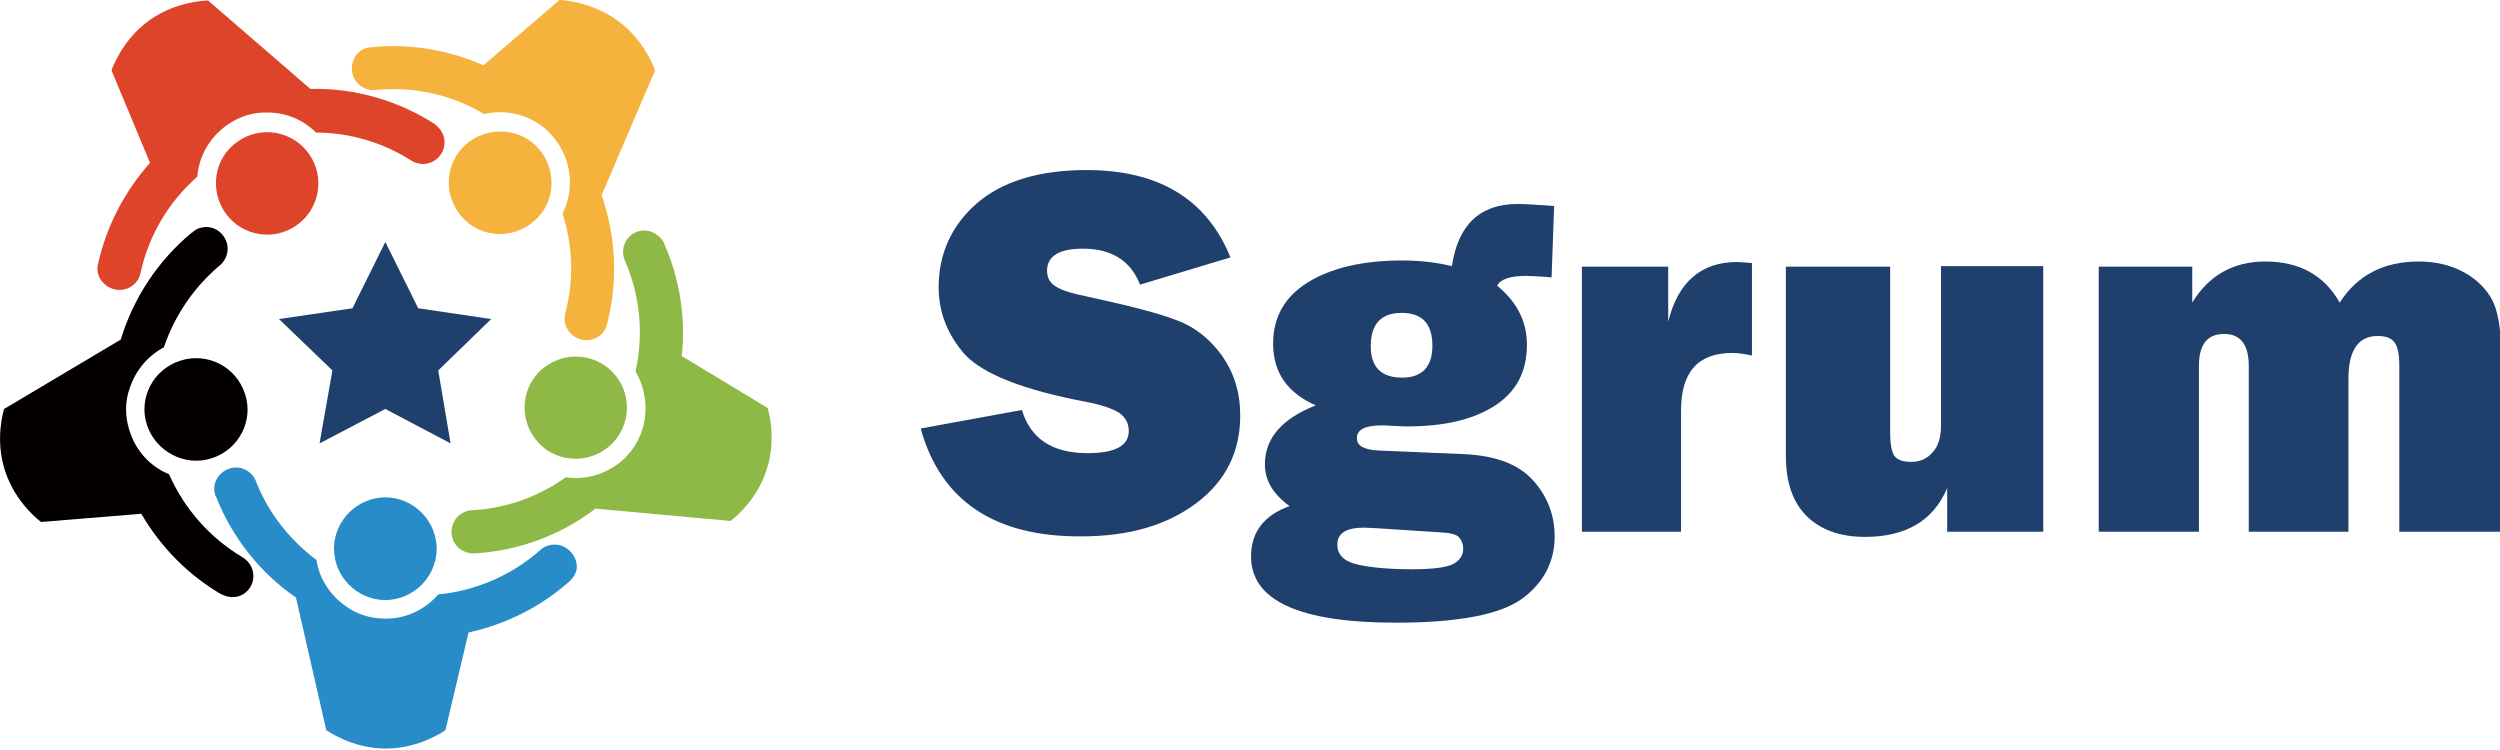 <?xml version="1.0" encoding="utf-8"?>
<!-- Generator: Adobe Illustrator 27.8.1, SVG Export Plug-In . SVG Version: 6.00 Build 0)  -->
<svg version="1.1" xmlns="http://www.w3.org/2000/svg" xmlns:xlink="http://www.w3.org/1999/xlink" x="0px" y="0px"
	 viewBox="0 0 486.6 145.9" style="enable-background:new 0 0 486.6 145.9;" xml:space="preserve">
<style type="text/css">
	.st0{fill:#1F406D;}
	.st1{fill:#278CC8;}
	.st2{fill:#8EB947;}
	.st3{fill:#F5B33D;}
	.st4{fill:#DD4429;}
	.st5{fill:#040000;}
</style>
<g id="ボツ">
</g>
<g id="レイヤー_3">
	<g>
		<g>
			<path class="st0" d="M179.2,83.4l19.7-3.6c1.7,5.6,5.9,8.4,12.8,8.4c5.3,0,8-1.4,8-4.3c0-1.5-0.6-2.6-1.8-3.5
				c-1.2-0.8-3.4-1.6-6.6-2.2c-12.1-2.3-19.9-5.4-23.4-9.1c-3.4-3.8-5.2-8.2-5.2-13.2c0-6.5,2.5-12,7.4-16.3
				c5-4.3,12.1-6.5,21.4-6.5c14.1,0,23.4,5.7,28,17l-17.6,5.3c-1.8-4.6-5.5-7-11.1-7c-4.6,0-7,1.4-7,4.3c0,1.3,0.5,2.3,1.6,3
				c1,0.7,3.1,1.4,6.1,2c8.3,1.8,14.2,3.3,17.7,4.7c3.5,1.3,6.4,3.7,8.7,6.9c2.3,3.3,3.5,7.1,3.5,11.6c0,7-2.8,12.7-8.5,17
				c-5.7,4.3-13.1,6.5-22.4,6.5C193.6,104.5,183.1,97.5,179.2,83.4z"/>
			<path class="st0" d="M302.5,40.1L302,54l-1-0.1c-1.8-0.1-3.1-0.2-3.9-0.2c-3.1,0-5,0.6-5.7,1.9c3.9,3.2,5.8,7,5.8,11.5
				c0,5.3-2.1,9.2-6.3,11.9c-4.2,2.7-9.9,4-17,4c-0.2,0-1.1,0-2.6-0.1c-1.5-0.1-2.3-0.1-2.3-0.1c-3.3,0-4.9,0.8-4.9,2.5
				c0,1.5,1.5,2.3,4.4,2.4l16.6,0.7c6.1,0.3,10.5,2,13.3,5.1c2.8,3.1,4.2,6.8,4.2,10.9c0,4.9-2.1,9-6.3,12.1
				c-4.2,3.1-12.4,4.7-24.6,4.7c-18.8,0-28.2-4.3-28.2-12.9c0-4.7,2.5-8,7.5-9.8c-3.2-2.3-4.8-5-4.8-8.1c0-5.1,3.3-8.9,9.9-11.5
				c-5.5-2.4-8.3-6.4-8.3-12c0-5.1,2.2-9.1,6.7-11.9c4.5-2.8,10.6-4.3,18.4-4.3c3.6,0,6.8,0.4,9.7,1.1c1.2-8.1,5.5-12.1,12.8-12.1
				C297.1,39.7,299.5,39.9,302.5,40.1z M267.7,102.8c-0.7,0-1.5-0.1-2.2-0.1c-3.5,0-5.2,1.1-5.2,3.3c0,2,1.3,3.3,4,3.9
				c2.7,0.6,6.2,0.9,10.6,0.9c4.2,0,6.9-0.4,8.1-1.1c1.2-0.7,1.8-1.7,1.8-2.9c0-0.9-0.3-1.6-0.8-2.2c-0.5-0.6-1.8-0.9-3.9-1
				L267.7,102.8z M272.9,73.5c3.9,0,5.9-2.1,5.9-6.2c0-4.3-2-6.4-6-6.4c-4,0-6,2.2-6,6.5C266.8,71.4,268.8,73.5,272.9,73.5z"/>
			<path class="st0" d="M327.3,103.5h-19.4V51.9h16.8v10.7c1.9-7.7,6.4-11.6,13.4-11.6c0.7,0,1.7,0.1,2.9,0.2v18
				c-1.4-0.3-2.7-0.5-3.8-0.5c-6.7,0-10,3.7-10,11.2V103.5z"/>
			<path class="st0" d="M397.7,51.9v51.6H379V95c-2.7,6.4-8.1,9.5-16,9.5c-4.9,0-8.7-1.4-11.4-4.1c-2.7-2.7-4-6.6-4-11.7V51.9h20.3
				v32.5c0,2,0.3,3.5,0.8,4.3c0.6,0.8,1.6,1.2,3.3,1.2c1.7,0,3.1-0.6,4.2-1.9c1.1-1.2,1.6-3,1.6-5.2v-31H397.7z"/>
			<path class="st0" d="M486.6,103.5H467V71.2c0-2.2-0.3-3.7-0.9-4.5c-0.6-0.9-1.7-1.3-3.3-1.3c-3.8,0-5.7,2.8-5.7,8.3v29.8h-19.4
				V71.2c0-4.1-1.6-6.2-4.8-6.2c-3.3,0-4.9,2.1-4.9,6.2v32.3h-19.5V51.9h18.2v7c3.2-5.3,8-8,14.2-8c6.7,0,11.5,2.7,14.5,8
				c3.4-5.3,8.5-8,15.4-8c3.3,0,6.2,0.7,8.8,2.1c2.5,1.4,4.3,3.2,5.5,5.4c1.1,2.2,1.7,5.6,1.7,10.1V103.5z"/>
		</g>
		<path class="st1" d="M85,106.9c0-5.5-4.4-10-9.9-10.1c-5.5,0-10,4.4-10.1,9.9c0,5.5,4.4,10,9.9,10.1
			C80.4,116.8,84.9,112.4,85,106.9z"/>
		<path class="st1" d="M108.9,106.1c-1.5-0.3-2.9,0.1-3.9,1.1l0,0c-5.5,4.8-12.4,7.8-19.7,8.5c-2.6,3-6.4,4.8-10.4,4.7
			c-2.9,0-5.7-0.9-8-2.7c-2.9-2.2-4.8-5.3-5.3-8.7c-5.2-3.9-9.3-9.1-11.7-15.1l0,0c-0.4-1.3-1.5-2.4-3-2.8c-2.3-0.5-4.5,0.9-5.1,3.1
			c-0.2,0.8-0.1,1.5,0.1,2.2l0,0c0,0,0,0.1,0.1,0.1c0,0.1,0.1,0.2,0.1,0.3c3.1,7.8,8.5,14.7,15.5,19.5l5.9,25.8
			c0,0,4.9,3.6,11.6,3.6s11.6-3.6,11.6-3.6l4.5-19c7.3-1.6,14.1-5,19.7-10c0,0,0,0,0,0c0.1-0.1,0.1-0.1,0.2-0.2l0,0
			c0.5-0.5,0.9-1.2,1.1-1.9C112.6,109,111.2,106.7,108.9,106.1z"/>
		<path class="st2" d="M115.2,69.9c-5.2-1.7-10.9,1.1-12.6,6.3c-1.7,5.2,1.1,10.9,6.3,12.6c5.2,1.7,10.9-1.1,12.6-6.3
			C123.3,77.3,120.4,71.6,115.2,69.9z"/>
		<path class="st2" d="M121.9,46.8c-0.8,1.3-0.8,2.8-0.2,4.1l0,0c2.9,6.7,3.6,14.2,2,21.4c2,3.4,2.5,7.6,1.3,11.4
			c-0.9,2.7-2.6,5.1-5,6.8c-3,2.1-6.5,2.9-9.9,2.4c-5.3,3.8-11.5,6-18,6.4l0,0c-1.4,0-2.8,0.7-3.6,2c-1.2,2-0.6,4.6,1.4,5.8
			c0.7,0.4,1.4,0.6,2.1,0.6l0,0c0,0,0.1,0,0.1,0c0.1,0,0.2,0,0.4,0c8.4-0.5,16.6-3.5,23.4-8.7l26.3,2.4c0,0,4.9-3.5,7-9.9
			s0.2-12.1,0.2-12.1l-16.7-10.1c0.8-7.5-0.4-15-3.4-21.8c0,0,0,0,0-0.1c0-0.1-0.1-0.2-0.1-0.2l0,0c-0.3-0.6-0.8-1.2-1.5-1.6
			C125.7,44.2,123.1,44.9,121.9,46.8z"/>
		<path class="st3" d="M89.3,29.6c-3.3,4.4-2.3,10.7,2.1,14c4.4,3.3,10.7,2.3,14-2.1c3.3-4.4,2.3-10.7-2.1-14
			C98.9,24.3,92.6,25.2,89.3,29.6z"/>
		<path class="st3" d="M69.5,16.1c1,1.1,2.4,1.6,3.8,1.4l0,0c7.2-0.7,14.6,0.9,20.9,4.7c3.9-0.9,8-0.1,11.2,2.3
			c2.3,1.7,4,4.1,4.9,6.9c1.1,3.5,0.7,7.1-0.8,10.2c2,6.2,2.2,12.8,0.6,19.1l0,0c-0.4,1.3-0.2,2.9,0.8,4c1.5,1.8,4.2,2,6,0.5
			c0.6-0.5,1-1.2,1.2-1.9l0,0c0,0,0-0.1,0-0.1c0-0.1,0.1-0.2,0.1-0.3c2.1-8.2,1.7-16.8-1.1-24.9l10.4-24.3c0,0-1.9-5.8-7.3-9.7
			S108.9,0,108.9,0L94.1,12.7c-6.9-3-14.4-4.3-21.8-3.5c0,0,0,0-0.1,0c-0.1,0-0.2,0-0.3,0l0,0c-0.7,0.1-1.4,0.4-2,0.9
			C68.2,11.7,68,14.4,69.5,16.1z"/>
		<path class="st4" d="M43.9,41.5c3.2,4.5,9.5,5.5,13.9,2.3c4.5-3.2,5.5-9.5,2.3-13.9c-3.2-4.5-9.5-5.5-13.9-2.3
			C41.7,30.7,40.7,37,43.9,41.5z"/>
		<path class="st4" d="M24.9,56.1c1.4-0.6,2.3-1.8,2.5-3.2l0,0c1.6-7.1,5.4-13.6,11-18.5c0.3-4,2.4-7.6,5.7-10
			c2.4-1.7,5.1-2.6,8-2.5c3.7,0,7,1.5,9.4,3.9c6.5,0,12.9,1.9,18.3,5.3l0,0c1.1,0.8,2.7,1.1,4.1,0.5c2.2-0.9,3.2-3.4,2.3-5.5
			c-0.3-0.7-0.8-1.3-1.4-1.8l0,0c0,0-0.1,0-0.1-0.1c-0.1-0.1-0.2-0.1-0.3-0.2c-7.1-4.5-15.5-6.9-24-6.7L40.5,0.1c0,0-6.1,0-11.5,3.9
			s-7.3,9.7-7.3,9.7l7.5,18c-5,5.6-8.5,12.4-10.1,19.6c0,0,0,0,0,0.1c0,0.1,0,0.2-0.1,0.3l0,0c-0.1,0.7,0,1.5,0.3,2.2
			C20.3,56,22.8,57,24.9,56.1z"/>
		<path class="st5" d="M41.2,89.2c5.3-1.7,8.2-7.3,6.5-12.5c-1.7-5.3-7.3-8.2-12.6-6.5c-5.3,1.7-8.2,7.3-6.5,12.5
			C30.3,87.9,36,90.9,41.2,89.2z"/>
		<path class="st5" d="M49.3,111.8c-0.1-1.5-1-2.7-2.2-3.4l0,0c-6.2-3.7-11.2-9.3-14.2-16.1c-3.7-1.5-6.5-4.6-7.7-8.5
			c-0.9-2.8-0.9-5.7,0.1-8.4c1.2-3.5,3.6-6.2,6.6-7.8c2.1-6.2,5.8-11.6,10.7-15.8l0,0c1.1-0.8,1.8-2.2,1.7-3.7
			c-0.2-2.3-2.2-4.1-4.5-3.9c-0.8,0.1-1.5,0.3-2.1,0.8l0,0c0,0-0.1,0.1-0.1,0.1c-0.1,0.1-0.2,0.2-0.3,0.2
			C30.8,50.7,26,57.9,23.5,66.1L0.8,79.6c0,0-1.9,5.8,0.2,12.1c2.1,6.4,7,9.9,7,9.9l19.5-1.6c3.8,6.5,9.1,11.9,15.6,15.7
			c0,0,0,0,0.1,0c0.1,0,0.1,0.1,0.2,0.1l0,0c0.7,0.3,1.4,0.5,2.2,0.4C47.7,116.1,49.5,114.1,49.3,111.8z"/>
		<polygon class="st0" points="75,47.1 81.4,60 95.6,62.1 85.3,72.1 87.7,86.3 75,79.6 62.2,86.3 64.7,72.1 54.3,62.1 68.6,60 		"/>
	</g>
</g>
<g id="キャプション">
</g>
</svg>
